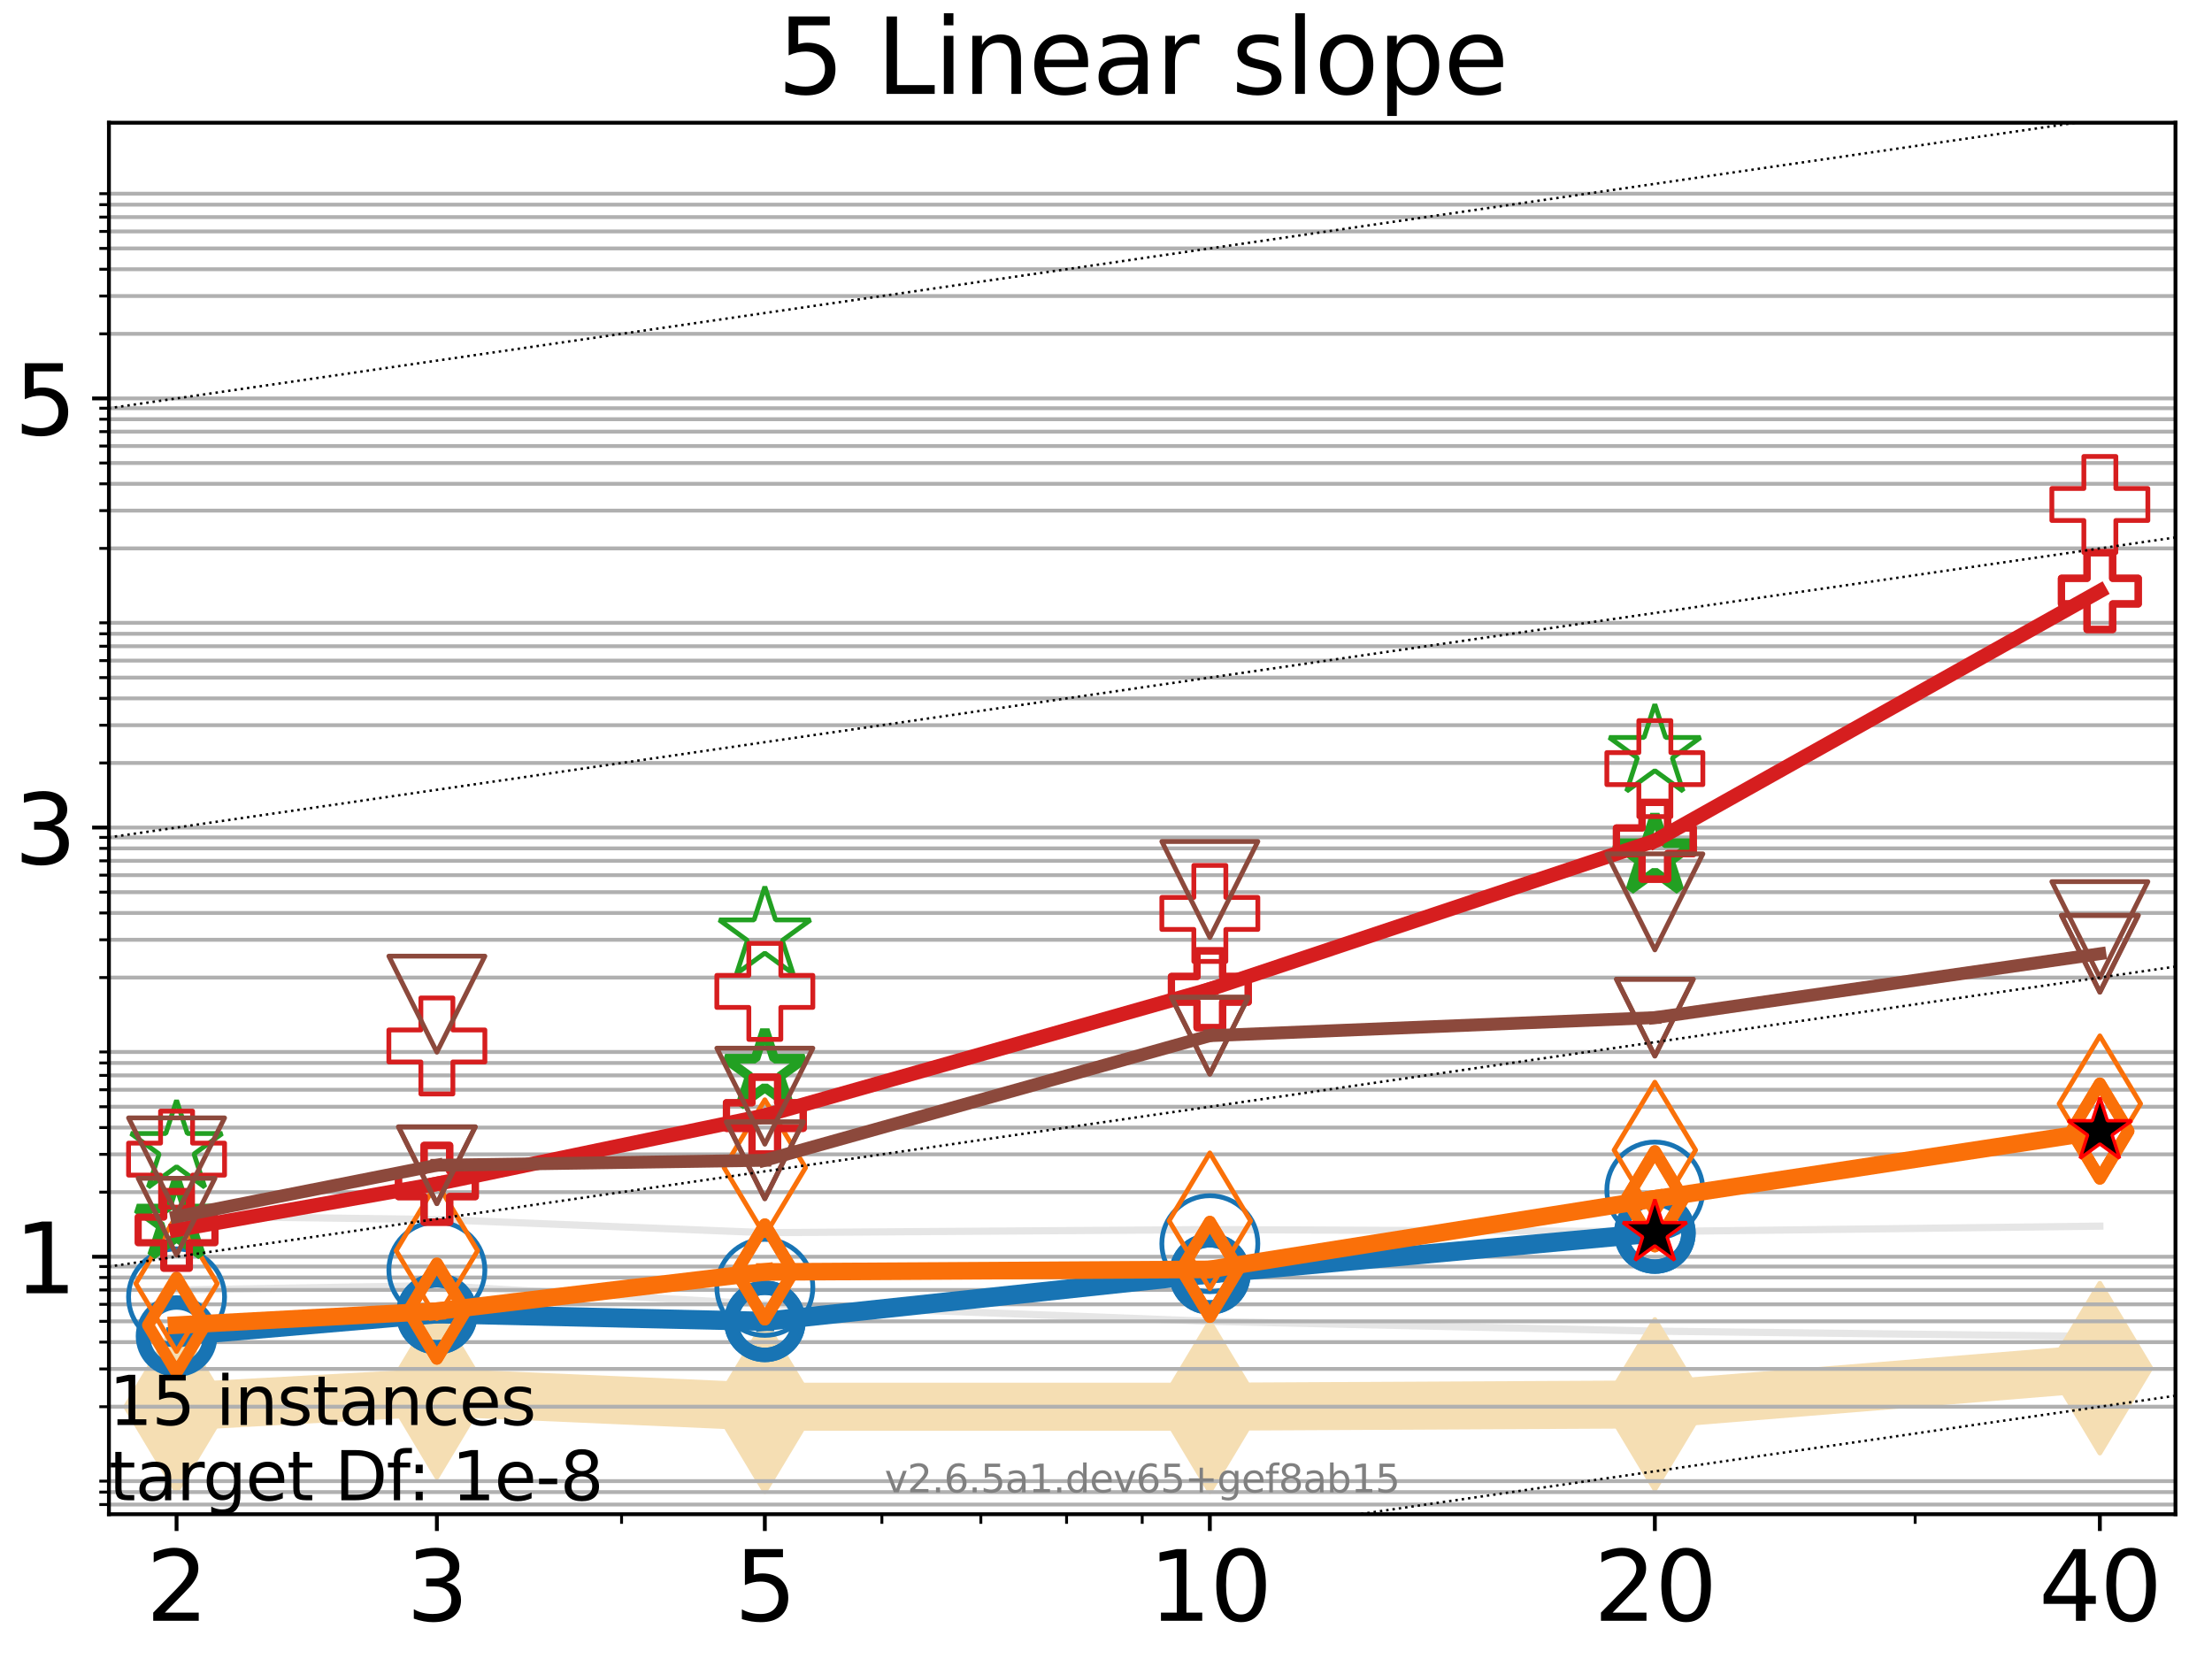 <?xml version="1.0" encoding="utf-8" standalone="no"?>
<!DOCTYPE svg PUBLIC "-//W3C//DTD SVG 1.1//EN"
  "http://www.w3.org/Graphics/SVG/1.1/DTD/svg11.dtd">
<svg xmlns:xlink="http://www.w3.org/1999/xlink" width="460.8pt" height="345.6pt" viewBox="0 0 460.8 345.6" xmlns="http://www.w3.org/2000/svg" version="1.1">
 <defs>
  <style type="text/css">*{stroke-linejoin: round; stroke-linecap: butt}</style>
 </defs>
 <g id="figure_1">
  <g id="patch_1">
   <path d="M 0 345.6 
L 460.8 345.6 
L 460.8 0 
L 0 0 
z
" style="fill: #ffffff"/>
  </g>
  <g id="axes_1">
   <g id="patch_2">
    <path d="M 22.69 315.44 
L 453.192 315.44 
L 453.192 25.56 
L 22.69 25.56 
z
" style="fill: #ffffff"/>
   </g>
   <g id="line2d_1"/>
   <g id="line2d_2"/>
   <g id="line2d_3">
    <path d="M 36.781 253.333 
L 91.009 254.044 
" clip-path="url(#pcc4150b8ae)" style="fill: none; stroke: #e6e6e6; stroke-width: 1.5; stroke-linecap: square"/>
   </g>
   <g id="line2d_4">
    <path d="M 91.009 254.044 
L 159.329 256.786 
" clip-path="url(#pcc4150b8ae)" style="fill: none; stroke: #e6e6e6; stroke-width: 1.5; stroke-linecap: square"/>
   </g>
   <g id="line2d_5">
    <path d="M 159.329 256.786 
L 252.032 256.147 
" clip-path="url(#pcc4150b8ae)" style="fill: none; stroke: #e6e6e6; stroke-width: 1.5; stroke-linecap: square"/>
   </g>
   <g id="line2d_6">
    <path d="M 252.032 256.147 
L 344.736 256.557 
" clip-path="url(#pcc4150b8ae)" style="fill: none; stroke: #e6e6e6; stroke-width: 1.5; stroke-linecap: square"/>
   </g>
   <g id="line2d_7">
    <path d="M 344.736 256.557 
L 437.439 255.423 
" clip-path="url(#pcc4150b8ae)" style="fill: none; stroke: #e6e6e6; stroke-width: 1.5; stroke-linecap: square"/>
   </g>
   <g id="line2d_8">
    <path d="M 437.439 255.423 
" clip-path="url(#pcc4150b8ae)" style="fill: none; stroke: #e6e6e6; stroke-width: 1.5; stroke-linecap: square"/>
   </g>
   <g id="line2d_9"/>
   <g id="line2d_10"/>
   <g id="line2d_11">
    <path d="M 36.781 268.724 
L 91.009 267.821 
" clip-path="url(#pcc4150b8ae)" style="fill: none; stroke: #e6e6e6; stroke-width: 1.5; stroke-linecap: square"/>
   </g>
   <g id="line2d_12">
    <path d="M 91.009 267.821 
L 159.329 271.716 
" clip-path="url(#pcc4150b8ae)" style="fill: none; stroke: #e6e6e6; stroke-width: 1.5; stroke-linecap: square"/>
   </g>
   <g id="line2d_13">
    <path d="M 159.329 271.716 
L 252.032 275.256 
" clip-path="url(#pcc4150b8ae)" style="fill: none; stroke: #e6e6e6; stroke-width: 1.5; stroke-linecap: square"/>
   </g>
   <g id="line2d_14">
    <path d="M 252.032 275.256 
L 344.736 277.301 
" clip-path="url(#pcc4150b8ae)" style="fill: none; stroke: #e6e6e6; stroke-width: 1.5; stroke-linecap: square"/>
   </g>
   <g id="line2d_15">
    <path d="M 344.736 277.301 
L 437.439 278.411 
" clip-path="url(#pcc4150b8ae)" style="fill: none; stroke: #e6e6e6; stroke-width: 1.5; stroke-linecap: square"/>
   </g>
   <g id="line2d_16">
    <path d="M 437.439 278.411 
" clip-path="url(#pcc4150b8ae)" style="fill: none; stroke: #e6e6e6; stroke-width: 1.5; stroke-linecap: square"/>
   </g>
   <g id="line2d_17"/>
   <g id="line2d_18"/>
   <g id="line2d_19">
    <path d="M 36.781 293.044 
L 91.009 290.051 
L 159.329 293.044 
L 252.032 293.044 
L 344.736 292.564 
L 437.439 285.011 
" clip-path="url(#pcc4150b8ae)" style="fill: none; stroke: #f5deb3; stroke-width: 10; stroke-linecap: square"/>
    <defs>
     <path id="m65cc440ce0" d="M -0 17.678 
L 10.607 0 
L 0 -17.678 
L -10.607 -0 
z
" style="stroke: #f5deb3; stroke-linejoin: miter"/>
    </defs>
    <g clip-path="url(#pcc4150b8ae)">
     <use xlink:href="#m65cc440ce0" x="36.781" y="293.044" style="fill: #f5deb3; stroke: #f5deb3; stroke-linejoin: miter"/>
     <use xlink:href="#m65cc440ce0" x="91.009" y="290.051" style="fill: #f5deb3; stroke: #f5deb3; stroke-linejoin: miter"/>
     <use xlink:href="#m65cc440ce0" x="159.329" y="293.044" style="fill: #f5deb3; stroke: #f5deb3; stroke-linejoin: miter"/>
     <use xlink:href="#m65cc440ce0" x="252.032" y="293.044" style="fill: #f5deb3; stroke: #f5deb3; stroke-linejoin: miter"/>
     <use xlink:href="#m65cc440ce0" x="344.736" y="292.564" style="fill: #f5deb3; stroke: #f5deb3; stroke-linejoin: miter"/>
     <use xlink:href="#m65cc440ce0" x="437.439" y="285.011" style="fill: #f5deb3; stroke: #f5deb3; stroke-linejoin: miter"/>
    </g>
   </g>
   <g id="matplotlib.axis_1">
    <g id="xtick_1">
     <g id="line2d_20">
      <defs>
       <path id="mc3454e25c4" d="M 0 0 
L 0 3.5 
" style="stroke: #000000; stroke-width: 0.8"/>
      </defs>
      <g>
       <use xlink:href="#mc3454e25c4" x="36.781" y="315.44" style="stroke: #000000; stroke-width: 0.8"/>
      </g>
     </g>
     <g id="text_1">
      <!-- 2 -->
      <g transform="translate(30.419 337.637) scale(0.2 -0.2)">
       <defs>
        <path id="DejaVuSans-32" d="M 1228 531 
L 3431 531 
L 3431 0 
L 469 0 
L 469 531 
Q 828 903 1448 1529 
Q 2069 2156 2228 2338 
Q 2531 2678 2651 2914 
Q 2772 3150 2772 3378 
Q 2772 3750 2511 3984 
Q 2250 4219 1831 4219 
Q 1534 4219 1204 4116 
Q 875 4013 500 3803 
L 500 4441 
Q 881 4594 1212 4672 
Q 1544 4750 1819 4750 
Q 2544 4750 2975 4387 
Q 3406 4025 3406 3419 
Q 3406 3131 3298 2873 
Q 3191 2616 2906 2266 
Q 2828 2175 2409 1742 
Q 1991 1309 1228 531 
z
" transform="scale(0.016)"/>
       </defs>
       <use xlink:href="#DejaVuSans-32"/>
      </g>
     </g>
    </g>
    <g id="xtick_2">
     <g id="line2d_21">
      <g>
       <use xlink:href="#mc3454e25c4" x="91.009" y="315.44" style="stroke: #000000; stroke-width: 0.8"/>
      </g>
     </g>
     <g id="text_2">
      <!-- 3 -->
      <g transform="translate(84.647 337.637) scale(0.2 -0.2)">
       <defs>
        <path id="DejaVuSans-33" d="M 2597 2516 
Q 3050 2419 3304 2112 
Q 3559 1806 3559 1356 
Q 3559 666 3084 287 
Q 2609 -91 1734 -91 
Q 1441 -91 1130 -33 
Q 819 25 488 141 
L 488 750 
Q 750 597 1062 519 
Q 1375 441 1716 441 
Q 2309 441 2620 675 
Q 2931 909 2931 1356 
Q 2931 1769 2642 2001 
Q 2353 2234 1838 2234 
L 1294 2234 
L 1294 2753 
L 1863 2753 
Q 2328 2753 2575 2939 
Q 2822 3125 2822 3475 
Q 2822 3834 2567 4026 
Q 2313 4219 1838 4219 
Q 1578 4219 1281 4162 
Q 984 4106 628 3988 
L 628 4550 
Q 988 4650 1302 4700 
Q 1616 4750 1894 4750 
Q 2613 4750 3031 4423 
Q 3450 4097 3450 3541 
Q 3450 3153 3228 2886 
Q 3006 2619 2597 2516 
z
" transform="scale(0.016)"/>
       </defs>
       <use xlink:href="#DejaVuSans-33"/>
      </g>
     </g>
    </g>
    <g id="xtick_3">
     <g id="line2d_22">
      <g>
       <use xlink:href="#mc3454e25c4" x="159.329" y="315.44" style="stroke: #000000; stroke-width: 0.8"/>
      </g>
     </g>
     <g id="text_3">
      <!-- 5 -->
      <g transform="translate(152.966 337.637) scale(0.2 -0.2)">
       <defs>
        <path id="DejaVuSans-35" d="M 691 4666 
L 3169 4666 
L 3169 4134 
L 1269 4134 
L 1269 2991 
Q 1406 3038 1543 3061 
Q 1681 3084 1819 3084 
Q 2600 3084 3056 2656 
Q 3513 2228 3513 1497 
Q 3513 744 3044 326 
Q 2575 -91 1722 -91 
Q 1428 -91 1123 -41 
Q 819 9 494 109 
L 494 744 
Q 775 591 1075 516 
Q 1375 441 1709 441 
Q 2250 441 2565 725 
Q 2881 1009 2881 1497 
Q 2881 1984 2565 2268 
Q 2250 2553 1709 2553 
Q 1456 2553 1204 2497 
Q 953 2441 691 2322 
L 691 4666 
z
" transform="scale(0.016)"/>
       </defs>
       <use xlink:href="#DejaVuSans-35"/>
      </g>
     </g>
    </g>
    <g id="xtick_4">
     <g id="line2d_23">
      <g>
       <use xlink:href="#mc3454e25c4" x="252.032" y="315.44" style="stroke: #000000; stroke-width: 0.8"/>
      </g>
     </g>
     <g id="text_4">
      <!-- 10 -->
      <g transform="translate(239.307 337.637) scale(0.2 -0.2)">
       <defs>
        <path id="DejaVuSans-31" d="M 794 531 
L 1825 531 
L 1825 4091 
L 703 3866 
L 703 4441 
L 1819 4666 
L 2450 4666 
L 2450 531 
L 3481 531 
L 3481 0 
L 794 0 
L 794 531 
z
" transform="scale(0.016)"/>
        <path id="DejaVuSans-30" d="M 2034 4250 
Q 1547 4250 1301 3770 
Q 1056 3291 1056 2328 
Q 1056 1369 1301 889 
Q 1547 409 2034 409 
Q 2525 409 2770 889 
Q 3016 1369 3016 2328 
Q 3016 3291 2770 3770 
Q 2525 4250 2034 4250 
z
M 2034 4750 
Q 2819 4750 3233 4129 
Q 3647 3509 3647 2328 
Q 3647 1150 3233 529 
Q 2819 -91 2034 -91 
Q 1250 -91 836 529 
Q 422 1150 422 2328 
Q 422 3509 836 4129 
Q 1250 4750 2034 4750 
z
" transform="scale(0.016)"/>
       </defs>
       <use xlink:href="#DejaVuSans-31"/>
       <use xlink:href="#DejaVuSans-30" x="63.623"/>
      </g>
     </g>
    </g>
    <g id="xtick_5">
     <g id="line2d_24">
      <g>
       <use xlink:href="#mc3454e25c4" x="344.736" y="315.44" style="stroke: #000000; stroke-width: 0.8"/>
      </g>
     </g>
     <g id="text_5">
      <!-- 20 -->
      <g transform="translate(332.011 337.637) scale(0.2 -0.2)">
       <use xlink:href="#DejaVuSans-32"/>
       <use xlink:href="#DejaVuSans-30" x="63.623"/>
      </g>
     </g>
    </g>
    <g id="xtick_6">
     <g id="line2d_25">
      <g>
       <use xlink:href="#mc3454e25c4" x="437.439" y="315.44" style="stroke: #000000; stroke-width: 0.8"/>
      </g>
     </g>
     <g id="text_6">
      <!-- 40 -->
      <g transform="translate(424.714 337.637) scale(0.2 -0.2)">
       <defs>
        <path id="DejaVuSans-34" d="M 2419 4116 
L 825 1625 
L 2419 1625 
L 2419 4116 
z
M 2253 4666 
L 3047 4666 
L 3047 1625 
L 3713 1625 
L 3713 1100 
L 3047 1100 
L 3047 0 
L 2419 0 
L 2419 1100 
L 313 1100 
L 313 1709 
L 2253 4666 
z
" transform="scale(0.016)"/>
       </defs>
       <use xlink:href="#DejaVuSans-34"/>
       <use xlink:href="#DejaVuSans-30" x="63.623"/>
      </g>
     </g>
    </g>
    <g id="xtick_7">
     <g id="line2d_26">
      <defs>
       <path id="mc955fcecbd" d="M 0 0 
L 0 2 
" style="stroke: #000000; stroke-width: 0.6"/>
      </defs>
      <g>
       <use xlink:href="#mc955fcecbd" x="129.485" y="315.44" style="stroke: #000000; stroke-width: 0.6"/>
      </g>
     </g>
    </g>
    <g id="xtick_8">
     <g id="line2d_27">
      <g>
       <use xlink:href="#mc955fcecbd" x="183.713" y="315.44" style="stroke: #000000; stroke-width: 0.6"/>
      </g>
     </g>
    </g>
    <g id="xtick_9">
     <g id="line2d_28">
      <g>
       <use xlink:href="#mc955fcecbd" x="204.329" y="315.44" style="stroke: #000000; stroke-width: 0.6"/>
      </g>
     </g>
    </g>
    <g id="xtick_10">
     <g id="line2d_29">
      <g>
       <use xlink:href="#mc955fcecbd" x="222.188" y="315.44" style="stroke: #000000; stroke-width: 0.6"/>
      </g>
     </g>
    </g>
    <g id="xtick_11">
     <g id="line2d_30">
      <g>
       <use xlink:href="#mc955fcecbd" x="237.941" y="315.44" style="stroke: #000000; stroke-width: 0.6"/>
      </g>
     </g>
    </g>
    <g id="xtick_12">
     <g id="line2d_31">
      <g>
       <use xlink:href="#mc955fcecbd" x="398.964" y="315.44" style="stroke: #000000; stroke-width: 0.6"/>
      </g>
     </g>
    </g>
   </g>
   <g id="matplotlib.axis_2">
    <g id="ytick_1">
     <g id="line2d_32">
      <path d="M 22.69 261.799 
L 453.192 261.799 
" clip-path="url(#pcc4150b8ae)" style="fill: none; stroke: #b0b0b0; stroke-width: 0.8; stroke-linecap: square"/>
     </g>
     <g id="line2d_33">
      <defs>
       <path id="mdd50a47d65" d="M 0 0 
L -3.5 0 
" style="stroke: #000000; stroke-width: 0.8"/>
      </defs>
      <g>
       <use xlink:href="#mdd50a47d65" x="22.69" y="261.799" style="stroke: #000000; stroke-width: 0.8"/>
      </g>
     </g>
     <g id="text_7">
      <!-- 1 -->
      <g transform="translate(2.965 269.398) scale(0.2 -0.2)">
       <use xlink:href="#DejaVuSans-31"/>
      </g>
     </g>
    </g>
    <g id="ytick_2">
     <g id="line2d_34">
      <path d="M 22.69 172.399 
L 453.192 172.399 
" clip-path="url(#pcc4150b8ae)" style="fill: none; stroke: #b0b0b0; stroke-width: 0.8; stroke-linecap: square"/>
     </g>
     <g id="line2d_35">
      <g>
       <use xlink:href="#mdd50a47d65" x="22.69" y="172.399" style="stroke: #000000; stroke-width: 0.8"/>
      </g>
     </g>
     <g id="text_8">
      <!-- 3 -->
      <g transform="translate(2.965 179.997) scale(0.2 -0.2)">
       <use xlink:href="#DejaVuSans-33"/>
      </g>
     </g>
    </g>
    <g id="ytick_3">
     <g id="line2d_36">
      <path d="M 22.69 82.998 
L 453.192 82.998 
" clip-path="url(#pcc4150b8ae)" style="fill: none; stroke: #b0b0b0; stroke-width: 0.8; stroke-linecap: square"/>
     </g>
     <g id="line2d_37">
      <g>
       <use xlink:href="#mdd50a47d65" x="22.69" y="82.998" style="stroke: #000000; stroke-width: 0.8"/>
      </g>
     </g>
     <g id="text_9">
      <!-- 5 -->
      <g transform="translate(2.965 90.596) scale(0.2 -0.2)">
       <use xlink:href="#DejaVuSans-35"/>
      </g>
     </g>
    </g>
    <g id="ytick_4">
     <g id="line2d_38">
      <path d="M 22.69 313.424 
L 453.192 313.424 
" clip-path="url(#pcc4150b8ae)" style="fill: none; stroke: #b0b0b0; stroke-width: 0.8; stroke-linecap: square"/>
     </g>
     <g id="line2d_39">
      <defs>
       <path id="m20ce072fcc" d="M 0 0 
L -2 0 
" style="stroke: #000000; stroke-width: 0.6"/>
      </defs>
      <g>
       <use xlink:href="#m20ce072fcc" x="22.69" y="313.424" style="stroke: #000000; stroke-width: 0.6"/>
      </g>
     </g>
    </g>
    <g id="ytick_5">
     <g id="line2d_40">
      <path d="M 22.69 310.832 
L 453.192 310.832 
" clip-path="url(#pcc4150b8ae)" style="fill: none; stroke: #b0b0b0; stroke-width: 0.8; stroke-linecap: square"/>
     </g>
     <g id="line2d_41">
      <g>
       <use xlink:href="#m20ce072fcc" x="22.69" y="310.832" style="stroke: #000000; stroke-width: 0.6"/>
      </g>
     </g>
    </g>
    <g id="ytick_6">
     <g id="line2d_42">
      <path d="M 22.69 308.545 
L 453.192 308.545 
" clip-path="url(#pcc4150b8ae)" style="fill: none; stroke: #b0b0b0; stroke-width: 0.8; stroke-linecap: square"/>
     </g>
     <g id="line2d_43">
      <g>
       <use xlink:href="#m20ce072fcc" x="22.69" y="308.545" style="stroke: #000000; stroke-width: 0.6"/>
      </g>
     </g>
    </g>
    <g id="ytick_7">
     <g id="line2d_44">
      <path d="M 22.69 293.044 
L 453.192 293.044 
" clip-path="url(#pcc4150b8ae)" style="fill: none; stroke: #b0b0b0; stroke-width: 0.8; stroke-linecap: square"/>
     </g>
     <g id="line2d_45">
      <g>
       <use xlink:href="#m20ce072fcc" x="22.69" y="293.044" style="stroke: #000000; stroke-width: 0.6"/>
      </g>
     </g>
    </g>
    <g id="ytick_8">
     <g id="line2d_46">
      <path d="M 22.69 285.172 
L 453.192 285.172 
" clip-path="url(#pcc4150b8ae)" style="fill: none; stroke: #b0b0b0; stroke-width: 0.8; stroke-linecap: square"/>
     </g>
     <g id="line2d_47">
      <g>
       <use xlink:href="#m20ce072fcc" x="22.69" y="285.172" style="stroke: #000000; stroke-width: 0.6"/>
      </g>
     </g>
    </g>
    <g id="ytick_9">
     <g id="line2d_48">
      <path d="M 22.69 279.588 
L 453.192 279.588 
" clip-path="url(#pcc4150b8ae)" style="fill: none; stroke: #b0b0b0; stroke-width: 0.8; stroke-linecap: square"/>
     </g>
     <g id="line2d_49">
      <g>
       <use xlink:href="#m20ce072fcc" x="22.69" y="279.588" style="stroke: #000000; stroke-width: 0.6"/>
      </g>
     </g>
    </g>
    <g id="ytick_10">
     <g id="line2d_50">
      <path d="M 22.69 275.256 
L 453.192 275.256 
" clip-path="url(#pcc4150b8ae)" style="fill: none; stroke: #b0b0b0; stroke-width: 0.8; stroke-linecap: square"/>
     </g>
     <g id="line2d_51">
      <g>
       <use xlink:href="#m20ce072fcc" x="22.69" y="275.256" style="stroke: #000000; stroke-width: 0.6"/>
      </g>
     </g>
    </g>
    <g id="ytick_11">
     <g id="line2d_52">
      <path d="M 22.69 271.716 
L 453.192 271.716 
" clip-path="url(#pcc4150b8ae)" style="fill: none; stroke: #b0b0b0; stroke-width: 0.8; stroke-linecap: square"/>
     </g>
     <g id="line2d_53">
      <g>
       <use xlink:href="#m20ce072fcc" x="22.69" y="271.716" style="stroke: #000000; stroke-width: 0.6"/>
      </g>
     </g>
    </g>
    <g id="ytick_12">
     <g id="line2d_54">
      <path d="M 22.69 268.724 
L 453.192 268.724 
" clip-path="url(#pcc4150b8ae)" style="fill: none; stroke: #b0b0b0; stroke-width: 0.8; stroke-linecap: square"/>
     </g>
     <g id="line2d_55">
      <g>
       <use xlink:href="#m20ce072fcc" x="22.69" y="268.724" style="stroke: #000000; stroke-width: 0.6"/>
      </g>
     </g>
    </g>
    <g id="ytick_13">
     <g id="line2d_56">
      <path d="M 22.69 266.131 
L 453.192 266.131 
" clip-path="url(#pcc4150b8ae)" style="fill: none; stroke: #b0b0b0; stroke-width: 0.8; stroke-linecap: square"/>
     </g>
     <g id="line2d_57">
      <g>
       <use xlink:href="#m20ce072fcc" x="22.69" y="266.131" style="stroke: #000000; stroke-width: 0.6"/>
      </g>
     </g>
    </g>
    <g id="ytick_14">
     <g id="line2d_58">
      <path d="M 22.69 263.845 
L 453.192 263.845 
" clip-path="url(#pcc4150b8ae)" style="fill: none; stroke: #b0b0b0; stroke-width: 0.8; stroke-linecap: square"/>
     </g>
     <g id="line2d_59">
      <g>
       <use xlink:href="#m20ce072fcc" x="22.69" y="263.845" style="stroke: #000000; stroke-width: 0.6"/>
      </g>
     </g>
    </g>
    <g id="ytick_15">
     <g id="line2d_60">
      <path d="M 22.69 248.343 
L 453.192 248.343 
" clip-path="url(#pcc4150b8ae)" style="fill: none; stroke: #b0b0b0; stroke-width: 0.8; stroke-linecap: square"/>
     </g>
     <g id="line2d_61">
      <g>
       <use xlink:href="#m20ce072fcc" x="22.69" y="248.343" style="stroke: #000000; stroke-width: 0.6"/>
      </g>
     </g>
    </g>
    <g id="ytick_16">
     <g id="line2d_62">
      <path d="M 22.69 240.472 
L 453.192 240.472 
" clip-path="url(#pcc4150b8ae)" style="fill: none; stroke: #b0b0b0; stroke-width: 0.8; stroke-linecap: square"/>
     </g>
     <g id="line2d_63">
      <g>
       <use xlink:href="#m20ce072fcc" x="22.69" y="240.472" style="stroke: #000000; stroke-width: 0.6"/>
      </g>
     </g>
    </g>
    <g id="ytick_17">
     <g id="line2d_64">
      <path d="M 22.69 234.887 
L 453.192 234.887 
" clip-path="url(#pcc4150b8ae)" style="fill: none; stroke: #b0b0b0; stroke-width: 0.8; stroke-linecap: square"/>
     </g>
     <g id="line2d_65">
      <g>
       <use xlink:href="#m20ce072fcc" x="22.69" y="234.887" style="stroke: #000000; stroke-width: 0.6"/>
      </g>
     </g>
    </g>
    <g id="ytick_18">
     <g id="line2d_66">
      <path d="M 22.69 230.555 
L 453.192 230.555 
" clip-path="url(#pcc4150b8ae)" style="fill: none; stroke: #b0b0b0; stroke-width: 0.8; stroke-linecap: square"/>
     </g>
     <g id="line2d_67">
      <g>
       <use xlink:href="#m20ce072fcc" x="22.69" y="230.555" style="stroke: #000000; stroke-width: 0.6"/>
      </g>
     </g>
    </g>
    <g id="ytick_19">
     <g id="line2d_68">
      <path d="M 22.69 227.016 
L 453.192 227.016 
" clip-path="url(#pcc4150b8ae)" style="fill: none; stroke: #b0b0b0; stroke-width: 0.8; stroke-linecap: square"/>
     </g>
     <g id="line2d_69">
      <g>
       <use xlink:href="#m20ce072fcc" x="22.69" y="227.016" style="stroke: #000000; stroke-width: 0.6"/>
      </g>
     </g>
    </g>
    <g id="ytick_20">
     <g id="line2d_70">
      <path d="M 22.69 224.023 
L 453.192 224.023 
" clip-path="url(#pcc4150b8ae)" style="fill: none; stroke: #b0b0b0; stroke-width: 0.8; stroke-linecap: square"/>
     </g>
     <g id="line2d_71">
      <g>
       <use xlink:href="#m20ce072fcc" x="22.69" y="224.023" style="stroke: #000000; stroke-width: 0.6"/>
      </g>
     </g>
    </g>
    <g id="ytick_21">
     <g id="line2d_72">
      <path d="M 22.69 221.431 
L 453.192 221.431 
" clip-path="url(#pcc4150b8ae)" style="fill: none; stroke: #b0b0b0; stroke-width: 0.8; stroke-linecap: square"/>
     </g>
     <g id="line2d_73">
      <g>
       <use xlink:href="#m20ce072fcc" x="22.69" y="221.431" style="stroke: #000000; stroke-width: 0.6"/>
      </g>
     </g>
    </g>
    <g id="ytick_22">
     <g id="line2d_74">
      <path d="M 22.69 219.144 
L 453.192 219.144 
" clip-path="url(#pcc4150b8ae)" style="fill: none; stroke: #b0b0b0; stroke-width: 0.8; stroke-linecap: square"/>
     </g>
     <g id="line2d_75">
      <g>
       <use xlink:href="#m20ce072fcc" x="22.69" y="219.144" style="stroke: #000000; stroke-width: 0.6"/>
      </g>
     </g>
    </g>
    <g id="ytick_23">
     <g id="line2d_76">
      <path d="M 22.69 203.643 
L 453.192 203.643 
" clip-path="url(#pcc4150b8ae)" style="fill: none; stroke: #b0b0b0; stroke-width: 0.8; stroke-linecap: square"/>
     </g>
     <g id="line2d_77">
      <g>
       <use xlink:href="#m20ce072fcc" x="22.69" y="203.643" style="stroke: #000000; stroke-width: 0.6"/>
      </g>
     </g>
    </g>
    <g id="ytick_24">
     <g id="line2d_78">
      <path d="M 22.69 195.772 
L 453.192 195.772 
" clip-path="url(#pcc4150b8ae)" style="fill: none; stroke: #b0b0b0; stroke-width: 0.8; stroke-linecap: square"/>
     </g>
     <g id="line2d_79">
      <g>
       <use xlink:href="#m20ce072fcc" x="22.69" y="195.772" style="stroke: #000000; stroke-width: 0.6"/>
      </g>
     </g>
    </g>
    <g id="ytick_25">
     <g id="line2d_80">
      <path d="M 22.69 190.187 
L 453.192 190.187 
" clip-path="url(#pcc4150b8ae)" style="fill: none; stroke: #b0b0b0; stroke-width: 0.8; stroke-linecap: square"/>
     </g>
     <g id="line2d_81">
      <g>
       <use xlink:href="#m20ce072fcc" x="22.69" y="190.187" style="stroke: #000000; stroke-width: 0.6"/>
      </g>
     </g>
    </g>
    <g id="ytick_26">
     <g id="line2d_82">
      <path d="M 22.69 185.855 
L 453.192 185.855 
" clip-path="url(#pcc4150b8ae)" style="fill: none; stroke: #b0b0b0; stroke-width: 0.8; stroke-linecap: square"/>
     </g>
     <g id="line2d_83">
      <g>
       <use xlink:href="#m20ce072fcc" x="22.69" y="185.855" style="stroke: #000000; stroke-width: 0.6"/>
      </g>
     </g>
    </g>
    <g id="ytick_27">
     <g id="line2d_84">
      <path d="M 22.69 182.315 
L 453.192 182.315 
" clip-path="url(#pcc4150b8ae)" style="fill: none; stroke: #b0b0b0; stroke-width: 0.8; stroke-linecap: square"/>
     </g>
     <g id="line2d_85">
      <g>
       <use xlink:href="#m20ce072fcc" x="22.69" y="182.315" style="stroke: #000000; stroke-width: 0.6"/>
      </g>
     </g>
    </g>
    <g id="ytick_28">
     <g id="line2d_86">
      <path d="M 22.69 179.323 
L 453.192 179.323 
" clip-path="url(#pcc4150b8ae)" style="fill: none; stroke: #b0b0b0; stroke-width: 0.8; stroke-linecap: square"/>
     </g>
     <g id="line2d_87">
      <g>
       <use xlink:href="#m20ce072fcc" x="22.69" y="179.323" style="stroke: #000000; stroke-width: 0.6"/>
      </g>
     </g>
    </g>
    <g id="ytick_29">
     <g id="line2d_88">
      <path d="M 22.69 176.731 
L 453.192 176.731 
" clip-path="url(#pcc4150b8ae)" style="fill: none; stroke: #b0b0b0; stroke-width: 0.8; stroke-linecap: square"/>
     </g>
     <g id="line2d_89">
      <g>
       <use xlink:href="#m20ce072fcc" x="22.69" y="176.731" style="stroke: #000000; stroke-width: 0.6"/>
      </g>
     </g>
    </g>
    <g id="ytick_30">
     <g id="line2d_90">
      <path d="M 22.69 174.444 
L 453.192 174.444 
" clip-path="url(#pcc4150b8ae)" style="fill: none; stroke: #b0b0b0; stroke-width: 0.8; stroke-linecap: square"/>
     </g>
     <g id="line2d_91">
      <g>
       <use xlink:href="#m20ce072fcc" x="22.69" y="174.444" style="stroke: #000000; stroke-width: 0.6"/>
      </g>
     </g>
    </g>
    <g id="ytick_31">
     <g id="line2d_92">
      <path d="M 22.69 158.942 
L 453.192 158.942 
" clip-path="url(#pcc4150b8ae)" style="fill: none; stroke: #b0b0b0; stroke-width: 0.8; stroke-linecap: square"/>
     </g>
     <g id="line2d_93">
      <g>
       <use xlink:href="#m20ce072fcc" x="22.69" y="158.942" style="stroke: #000000; stroke-width: 0.6"/>
      </g>
     </g>
    </g>
    <g id="ytick_32">
     <g id="line2d_94">
      <path d="M 22.69 151.071 
L 453.192 151.071 
" clip-path="url(#pcc4150b8ae)" style="fill: none; stroke: #b0b0b0; stroke-width: 0.8; stroke-linecap: square"/>
     </g>
     <g id="line2d_95">
      <g>
       <use xlink:href="#m20ce072fcc" x="22.69" y="151.071" style="stroke: #000000; stroke-width: 0.6"/>
      </g>
     </g>
    </g>
    <g id="ytick_33">
     <g id="line2d_96">
      <path d="M 22.69 145.486 
L 453.192 145.486 
" clip-path="url(#pcc4150b8ae)" style="fill: none; stroke: #b0b0b0; stroke-width: 0.8; stroke-linecap: square"/>
     </g>
     <g id="line2d_97">
      <g>
       <use xlink:href="#m20ce072fcc" x="22.69" y="145.486" style="stroke: #000000; stroke-width: 0.6"/>
      </g>
     </g>
    </g>
    <g id="ytick_34">
     <g id="line2d_98">
      <path d="M 22.69 141.154 
L 453.192 141.154 
" clip-path="url(#pcc4150b8ae)" style="fill: none; stroke: #b0b0b0; stroke-width: 0.8; stroke-linecap: square"/>
     </g>
     <g id="line2d_99">
      <g>
       <use xlink:href="#m20ce072fcc" x="22.69" y="141.154" style="stroke: #000000; stroke-width: 0.6"/>
      </g>
     </g>
    </g>
    <g id="ytick_35">
     <g id="line2d_100">
      <path d="M 22.69 137.615 
L 453.192 137.615 
" clip-path="url(#pcc4150b8ae)" style="fill: none; stroke: #b0b0b0; stroke-width: 0.8; stroke-linecap: square"/>
     </g>
     <g id="line2d_101">
      <g>
       <use xlink:href="#m20ce072fcc" x="22.69" y="137.615" style="stroke: #000000; stroke-width: 0.6"/>
      </g>
     </g>
    </g>
    <g id="ytick_36">
     <g id="line2d_102">
      <path d="M 22.69 134.622 
L 453.192 134.622 
" clip-path="url(#pcc4150b8ae)" style="fill: none; stroke: #b0b0b0; stroke-width: 0.8; stroke-linecap: square"/>
     </g>
     <g id="line2d_103">
      <g>
       <use xlink:href="#m20ce072fcc" x="22.69" y="134.622" style="stroke: #000000; stroke-width: 0.6"/>
      </g>
     </g>
    </g>
    <g id="ytick_37">
     <g id="line2d_104">
      <path d="M 22.69 132.03 
L 453.192 132.03 
" clip-path="url(#pcc4150b8ae)" style="fill: none; stroke: #b0b0b0; stroke-width: 0.8; stroke-linecap: square"/>
     </g>
     <g id="line2d_105">
      <g>
       <use xlink:href="#m20ce072fcc" x="22.69" y="132.03" style="stroke: #000000; stroke-width: 0.6"/>
      </g>
     </g>
    </g>
    <g id="ytick_38">
     <g id="line2d_106">
      <path d="M 22.69 129.744 
L 453.192 129.744 
" clip-path="url(#pcc4150b8ae)" style="fill: none; stroke: #b0b0b0; stroke-width: 0.8; stroke-linecap: square"/>
     </g>
     <g id="line2d_107">
      <g>
       <use xlink:href="#m20ce072fcc" x="22.69" y="129.744" style="stroke: #000000; stroke-width: 0.6"/>
      </g>
     </g>
    </g>
    <g id="ytick_39">
     <g id="line2d_108">
      <path d="M 22.69 114.242 
L 453.192 114.242 
" clip-path="url(#pcc4150b8ae)" style="fill: none; stroke: #b0b0b0; stroke-width: 0.8; stroke-linecap: square"/>
     </g>
     <g id="line2d_109">
      <g>
       <use xlink:href="#m20ce072fcc" x="22.69" y="114.242" style="stroke: #000000; stroke-width: 0.6"/>
      </g>
     </g>
    </g>
    <g id="ytick_40">
     <g id="line2d_110">
      <path d="M 22.69 106.371 
L 453.192 106.371 
" clip-path="url(#pcc4150b8ae)" style="fill: none; stroke: #b0b0b0; stroke-width: 0.8; stroke-linecap: square"/>
     </g>
     <g id="line2d_111">
      <g>
       <use xlink:href="#m20ce072fcc" x="22.69" y="106.371" style="stroke: #000000; stroke-width: 0.6"/>
      </g>
     </g>
    </g>
    <g id="ytick_41">
     <g id="line2d_112">
      <path d="M 22.69 100.786 
L 453.192 100.786 
" clip-path="url(#pcc4150b8ae)" style="fill: none; stroke: #b0b0b0; stroke-width: 0.8; stroke-linecap: square"/>
     </g>
     <g id="line2d_113">
      <g>
       <use xlink:href="#m20ce072fcc" x="22.69" y="100.786" style="stroke: #000000; stroke-width: 0.6"/>
      </g>
     </g>
    </g>
    <g id="ytick_42">
     <g id="line2d_114">
      <path d="M 22.69 96.454 
L 453.192 96.454 
" clip-path="url(#pcc4150b8ae)" style="fill: none; stroke: #b0b0b0; stroke-width: 0.8; stroke-linecap: square"/>
     </g>
     <g id="line2d_115">
      <g>
       <use xlink:href="#m20ce072fcc" x="22.69" y="96.454" style="stroke: #000000; stroke-width: 0.6"/>
      </g>
     </g>
    </g>
    <g id="ytick_43">
     <g id="line2d_116">
      <path d="M 22.69 92.914 
L 453.192 92.914 
" clip-path="url(#pcc4150b8ae)" style="fill: none; stroke: #b0b0b0; stroke-width: 0.8; stroke-linecap: square"/>
     </g>
     <g id="line2d_117">
      <g>
       <use xlink:href="#m20ce072fcc" x="22.69" y="92.914" style="stroke: #000000; stroke-width: 0.6"/>
      </g>
     </g>
    </g>
    <g id="ytick_44">
     <g id="line2d_118">
      <path d="M 22.69 89.922 
L 453.192 89.922 
" clip-path="url(#pcc4150b8ae)" style="fill: none; stroke: #b0b0b0; stroke-width: 0.8; stroke-linecap: square"/>
     </g>
     <g id="line2d_119">
      <g>
       <use xlink:href="#m20ce072fcc" x="22.69" y="89.922" style="stroke: #000000; stroke-width: 0.6"/>
      </g>
     </g>
    </g>
    <g id="ytick_45">
     <g id="line2d_120">
      <path d="M 22.69 87.33 
L 453.192 87.33 
" clip-path="url(#pcc4150b8ae)" style="fill: none; stroke: #b0b0b0; stroke-width: 0.8; stroke-linecap: square"/>
     </g>
     <g id="line2d_121">
      <g>
       <use xlink:href="#m20ce072fcc" x="22.69" y="87.33" style="stroke: #000000; stroke-width: 0.6"/>
      </g>
     </g>
    </g>
    <g id="ytick_46">
     <g id="line2d_122">
      <path d="M 22.69 85.043 
L 453.192 85.043 
" clip-path="url(#pcc4150b8ae)" style="fill: none; stroke: #b0b0b0; stroke-width: 0.8; stroke-linecap: square"/>
     </g>
     <g id="line2d_123">
      <g>
       <use xlink:href="#m20ce072fcc" x="22.69" y="85.043" style="stroke: #000000; stroke-width: 0.6"/>
      </g>
     </g>
    </g>
    <g id="ytick_47">
     <g id="line2d_124">
      <path d="M 22.69 69.542 
L 453.192 69.542 
" clip-path="url(#pcc4150b8ae)" style="fill: none; stroke: #b0b0b0; stroke-width: 0.8; stroke-linecap: square"/>
     </g>
     <g id="line2d_125">
      <g>
       <use xlink:href="#m20ce072fcc" x="22.69" y="69.542" style="stroke: #000000; stroke-width: 0.6"/>
      </g>
     </g>
    </g>
    <g id="ytick_48">
     <g id="line2d_126">
      <path d="M 22.69 61.67 
L 453.192 61.67 
" clip-path="url(#pcc4150b8ae)" style="fill: none; stroke: #b0b0b0; stroke-width: 0.8; stroke-linecap: square"/>
     </g>
     <g id="line2d_127">
      <g>
       <use xlink:href="#m20ce072fcc" x="22.69" y="61.67" style="stroke: #000000; stroke-width: 0.6"/>
      </g>
     </g>
    </g>
    <g id="ytick_49">
     <g id="line2d_128">
      <path d="M 22.69 56.085 
L 453.192 56.085 
" clip-path="url(#pcc4150b8ae)" style="fill: none; stroke: #b0b0b0; stroke-width: 0.8; stroke-linecap: square"/>
     </g>
     <g id="line2d_129">
      <g>
       <use xlink:href="#m20ce072fcc" x="22.69" y="56.085" style="stroke: #000000; stroke-width: 0.6"/>
      </g>
     </g>
    </g>
    <g id="ytick_50">
     <g id="line2d_130">
      <path d="M 22.69 51.754 
L 453.192 51.754 
" clip-path="url(#pcc4150b8ae)" style="fill: none; stroke: #b0b0b0; stroke-width: 0.8; stroke-linecap: square"/>
     </g>
     <g id="line2d_131">
      <g>
       <use xlink:href="#m20ce072fcc" x="22.69" y="51.754" style="stroke: #000000; stroke-width: 0.6"/>
      </g>
     </g>
    </g>
    <g id="ytick_51">
     <g id="line2d_132">
      <path d="M 22.69 48.214 
L 453.192 48.214 
" clip-path="url(#pcc4150b8ae)" style="fill: none; stroke: #b0b0b0; stroke-width: 0.8; stroke-linecap: square"/>
     </g>
     <g id="line2d_133">
      <g>
       <use xlink:href="#m20ce072fcc" x="22.69" y="48.214" style="stroke: #000000; stroke-width: 0.6"/>
      </g>
     </g>
    </g>
    <g id="ytick_52">
     <g id="line2d_134">
      <path d="M 22.69 45.222 
L 453.192 45.222 
" clip-path="url(#pcc4150b8ae)" style="fill: none; stroke: #b0b0b0; stroke-width: 0.8; stroke-linecap: square"/>
     </g>
     <g id="line2d_135">
      <g>
       <use xlink:href="#m20ce072fcc" x="22.69" y="45.222" style="stroke: #000000; stroke-width: 0.6"/>
      </g>
     </g>
    </g>
    <g id="ytick_53">
     <g id="line2d_136">
      <path d="M 22.69 42.629 
L 453.192 42.629 
" clip-path="url(#pcc4150b8ae)" style="fill: none; stroke: #b0b0b0; stroke-width: 0.8; stroke-linecap: square"/>
     </g>
     <g id="line2d_137">
      <g>
       <use xlink:href="#m20ce072fcc" x="22.69" y="42.629" style="stroke: #000000; stroke-width: 0.6"/>
      </g>
     </g>
    </g>
    <g id="ytick_54">
     <g id="line2d_138">
      <path d="M 22.69 40.343 
L 453.192 40.343 
" clip-path="url(#pcc4150b8ae)" style="fill: none; stroke: #b0b0b0; stroke-width: 0.8; stroke-linecap: square"/>
     </g>
     <g id="line2d_139">
      <g>
       <use xlink:href="#m20ce072fcc" x="22.69" y="40.343" style="stroke: #000000; stroke-width: 0.6"/>
      </g>
     </g>
    </g>
   </g>
   <g id="line2d_140">
    <path d="M 36.781 278.335 
L 91.009 273.682 
" clip-path="url(#pcc4150b8ae)" style="fill: none; stroke: #1874b4; stroke-width: 4; stroke-linecap: square"/>
    <defs>
     <path id="mba15776e5b" d="M 0 7 
C 1.856 7 3.637 6.262 4.95 4.95 
C 6.262 3.637 7 1.856 7 0 
C 7 -1.856 6.262 -3.637 4.95 -4.95 
C 3.637 -6.262 1.856 -7 0 -7 
C -1.856 -7 -3.637 -6.262 -4.95 -4.95 
C -6.262 -3.637 -7 -1.856 -7 0 
C -7 1.856 -6.262 3.637 -4.95 4.95 
C -3.637 6.262 -1.856 7 0 7 
z
" style="stroke: #1874b4; stroke-width: 3"/>
    </defs>
    <g clip-path="url(#pcc4150b8ae)">
     <use xlink:href="#mba15776e5b" x="36.781" y="278.335" style="fill-opacity: 0; stroke: #1874b4; stroke-width: 3"/>
     <use xlink:href="#mba15776e5b" x="91.009" y="273.682" style="fill-opacity: 0; stroke: #1874b4; stroke-width: 3"/>
    </g>
   </g>
   <g id="line2d_141">
    <path d="M 91.009 273.682 
L 159.329 275.256 
" clip-path="url(#pcc4150b8ae)" style="fill: none; stroke: #1874b4; stroke-width: 4; stroke-linecap: square"/>
    <g clip-path="url(#pcc4150b8ae)">
     <use xlink:href="#mba15776e5b" x="91.009" y="273.682" style="fill-opacity: 0; stroke: #1874b4; stroke-width: 3"/>
     <use xlink:href="#mba15776e5b" x="159.329" y="275.256" style="fill-opacity: 0; stroke: #1874b4; stroke-width: 3"/>
    </g>
   </g>
   <g id="line2d_142">
    <path d="M 159.329 275.256 
L 252.032 265.37 
" clip-path="url(#pcc4150b8ae)" style="fill: none; stroke: #1874b4; stroke-width: 4; stroke-linecap: square"/>
    <g clip-path="url(#pcc4150b8ae)">
     <use xlink:href="#mba15776e5b" x="159.329" y="275.256" style="fill-opacity: 0; stroke: #1874b4; stroke-width: 3"/>
     <use xlink:href="#mba15776e5b" x="252.032" y="265.37" style="fill-opacity: 0; stroke: #1874b4; stroke-width: 3"/>
    </g>
   </g>
   <g id="line2d_143">
    <path d="M 252.032 265.37 
L 344.736 256.856 
" clip-path="url(#pcc4150b8ae)" style="fill: none; stroke: #1874b4; stroke-width: 4; stroke-linecap: square"/>
    <g clip-path="url(#pcc4150b8ae)">
     <use xlink:href="#mba15776e5b" x="252.032" y="265.37" style="fill-opacity: 0; stroke: #1874b4; stroke-width: 3"/>
     <use xlink:href="#mba15776e5b" x="344.736" y="256.856" style="fill-opacity: 0; stroke: #1874b4; stroke-width: 3"/>
    </g>
   </g>
   <g id="line2d_144">
    <path d="M 344.736 256.856 
" clip-path="url(#pcc4150b8ae)" style="fill: none; stroke: #1874b4; stroke-width: 4; stroke-linecap: square"/>
    <g clip-path="url(#pcc4150b8ae)">
     <use xlink:href="#mba15776e5b" x="344.736" y="256.856" style="fill-opacity: 0; stroke: #1874b4; stroke-width: 3"/>
    </g>
   </g>
   <g id="line2d_145"/>
   <g id="line2d_146">
    <defs>
     <path id="m086b50cd49" d="M 0 10 
C 2.652 10 5.196 8.946 7.071 7.071 
C 8.946 5.196 10 2.652 10 0 
C 10 -2.652 8.946 -5.196 7.071 -7.071 
C 5.196 -8.946 2.652 -10 0 -10 
C -2.652 -10 -5.196 -8.946 -7.071 -7.071 
C -8.946 -5.196 -10 -2.652 -10 0 
C -10 2.652 -8.946 5.196 -7.071 7.071 
C -5.196 8.946 -2.652 10 0 10 
z
" style="stroke: #1874b4"/>
    </defs>
    <g clip-path="url(#pcc4150b8ae)">
     <use xlink:href="#m086b50cd49" x="36.781" y="270.162" style="fill-opacity: 0; stroke: #1874b4"/>
     <use xlink:href="#m086b50cd49" x="91.009" y="264.578" style="fill-opacity: 0; stroke: #1874b4"/>
     <use xlink:href="#m086b50cd49" x="159.329" y="268.177" style="fill-opacity: 0; stroke: #1874b4"/>
     <use xlink:href="#m086b50cd49" x="252.032" y="259.086" style="fill-opacity: 0; stroke: #1874b4"/>
     <use xlink:href="#m086b50cd49" x="344.736" y="247.911" style="fill-opacity: 0; stroke: #1874b4"/>
    </g>
   </g>
   <g id="line2d_147">
    <path d="M 36.781 276.048 
L 91.009 273.133 
" clip-path="url(#pcc4150b8ae)" style="fill: none; stroke: #fa7009; stroke-width: 3.667; stroke-linecap: square"/>
    <defs>
     <path id="m3a7e46fa87" d="M -0 9.899 
L 5.94 0 
L 0 -9.899 
L -5.94 -0 
z
" style="stroke: #fa7009; stroke-width: 2.5; stroke-linejoin: miter"/>
    </defs>
    <g clip-path="url(#pcc4150b8ae)">
     <use xlink:href="#m3a7e46fa87" x="36.781" y="276.048" style="fill-opacity: 0; stroke: #fa7009; stroke-width: 2.5; stroke-linejoin: miter"/>
     <use xlink:href="#m3a7e46fa87" x="91.009" y="273.133" style="fill-opacity: 0; stroke: #fa7009; stroke-width: 2.5; stroke-linejoin: miter"/>
    </g>
   </g>
   <g id="line2d_148">
    <path d="M 91.009 273.133 
L 159.329 264.97 
" clip-path="url(#pcc4150b8ae)" style="fill: none; stroke: #fa7009; stroke-width: 3.667; stroke-linecap: square"/>
    <g clip-path="url(#pcc4150b8ae)">
     <use xlink:href="#m3a7e46fa87" x="91.009" y="273.133" style="fill-opacity: 0; stroke: #fa7009; stroke-width: 2.5; stroke-linejoin: miter"/>
     <use xlink:href="#m3a7e46fa87" x="159.329" y="264.97" style="fill-opacity: 0; stroke: #fa7009; stroke-width: 2.5; stroke-linejoin: miter"/>
    </g>
   </g>
   <g id="line2d_149">
    <path d="M 159.329 264.97 
L 252.032 264.429 
" clip-path="url(#pcc4150b8ae)" style="fill: none; stroke: #fa7009; stroke-width: 3.667; stroke-linecap: square"/>
    <g clip-path="url(#pcc4150b8ae)">
     <use xlink:href="#m3a7e46fa87" x="159.329" y="264.97" style="fill-opacity: 0; stroke: #fa7009; stroke-width: 2.5; stroke-linejoin: miter"/>
     <use xlink:href="#m3a7e46fa87" x="252.032" y="264.429" style="fill-opacity: 0; stroke: #fa7009; stroke-width: 2.5; stroke-linejoin: miter"/>
    </g>
   </g>
   <g id="line2d_150">
    <path d="M 252.032 264.429 
L 344.736 249.735 
" clip-path="url(#pcc4150b8ae)" style="fill: none; stroke: #fa7009; stroke-width: 3.667; stroke-linecap: square"/>
    <g clip-path="url(#pcc4150b8ae)">
     <use xlink:href="#m3a7e46fa87" x="252.032" y="264.429" style="fill-opacity: 0; stroke: #fa7009; stroke-width: 2.5; stroke-linejoin: miter"/>
     <use xlink:href="#m3a7e46fa87" x="344.736" y="249.735" style="fill-opacity: 0; stroke: #fa7009; stroke-width: 2.5; stroke-linejoin: miter"/>
    </g>
   </g>
   <g id="line2d_151">
    <path d="M 344.736 249.735 
L 437.439 235.627 
" clip-path="url(#pcc4150b8ae)" style="fill: none; stroke: #fa7009; stroke-width: 3.667; stroke-linecap: square"/>
    <g clip-path="url(#pcc4150b8ae)">
     <use xlink:href="#m3a7e46fa87" x="344.736" y="249.735" style="fill-opacity: 0; stroke: #fa7009; stroke-width: 2.5; stroke-linejoin: miter"/>
     <use xlink:href="#m3a7e46fa87" x="437.439" y="235.627" style="fill-opacity: 0; stroke: #fa7009; stroke-width: 2.5; stroke-linejoin: miter"/>
    </g>
   </g>
   <g id="line2d_152">
    <path d="M 437.439 235.627 
" clip-path="url(#pcc4150b8ae)" style="fill: none; stroke: #fa7009; stroke-width: 3.667; stroke-linecap: square"/>
    <g clip-path="url(#pcc4150b8ae)">
     <use xlink:href="#m3a7e46fa87" x="437.439" y="235.627" style="fill-opacity: 0; stroke: #fa7009; stroke-width: 2.5; stroke-linejoin: miter"/>
    </g>
   </g>
   <g id="line2d_153"/>
   <g id="line2d_154">
    <defs>
     <path id="m81a5a2f58a" d="M -0 14.142 
L 8.485 0 
L -0 -14.142 
L -8.485 -0 
z
" style="stroke: #fa7009; stroke-linejoin: miter"/>
    </defs>
    <g clip-path="url(#pcc4150b8ae)">
     <use xlink:href="#m81a5a2f58a" x="36.781" y="267.384" style="fill-opacity: 0; stroke: #fa7009; stroke-linejoin: miter"/>
     <use xlink:href="#m81a5a2f58a" x="91.009" y="260.547" style="fill-opacity: 0; stroke: #fa7009; stroke-linejoin: miter"/>
     <use xlink:href="#m81a5a2f58a" x="159.329" y="243.25" style="fill-opacity: 0; stroke: #fa7009; stroke-linejoin: miter"/>
     <use xlink:href="#m81a5a2f58a" x="252.032" y="254.32" style="fill-opacity: 0; stroke: #fa7009; stroke-linejoin: miter"/>
     <use xlink:href="#m81a5a2f58a" x="344.736" y="239.587" style="fill-opacity: 0; stroke: #fa7009; stroke-linejoin: miter"/>
     <use xlink:href="#m81a5a2f58a" x="437.439" y="229.934" style="fill-opacity: 0; stroke: #fa7009; stroke-linejoin: miter"/>
    </g>
   </g>
   <g id="line2d_155">
    <path d="M 36.781 254.453 
" clip-path="url(#pcc4150b8ae)" style="fill: none; stroke: #22a022; stroke-width: 3.333; stroke-linecap: square"/>
    <defs>
     <path id="m3ba246caae" d="M 0 -8.7 
L -1.953 -2.688 
L -8.274 -2.688 
L -3.16 1.027 
L -5.114 7.038 
L -0 3.323 
L 5.114 7.038 
L 3.16 1.027 
L 8.274 -2.688 
L 1.953 -2.688 
z
" style="stroke: #22a022; stroke-width: 2; stroke-linejoin: bevel"/>
    </defs>
    <g clip-path="url(#pcc4150b8ae)">
     <use xlink:href="#m3ba246caae" x="36.781" y="254.453" style="fill-opacity: 0; stroke: #22a022; stroke-width: 2; stroke-linejoin: bevel"/>
    </g>
   </g>
   <g id="line2d_156">
    <path d="M 159.329 223.226 
" clip-path="url(#pcc4150b8ae)" style="fill: none; stroke: #22a022; stroke-width: 3.333; stroke-linecap: square"/>
    <g clip-path="url(#pcc4150b8ae)">
     <use xlink:href="#m3ba246caae" x="159.329" y="223.226" style="fill-opacity: 0; stroke: #22a022; stroke-width: 2; stroke-linejoin: bevel"/>
    </g>
   </g>
   <g id="line2d_157">
    <path d="M 344.736 178.334 
" clip-path="url(#pcc4150b8ae)" style="fill: none; stroke: #22a022; stroke-width: 3.333; stroke-linecap: square"/>
    <g clip-path="url(#pcc4150b8ae)">
     <use xlink:href="#m3ba246caae" x="344.736" y="178.334" style="fill-opacity: 0; stroke: #22a022; stroke-width: 2; stroke-linejoin: bevel"/>
    </g>
   </g>
   <g id="line2d_158"/>
   <g id="line2d_159">
    <defs>
     <path id="m4d7e3af5c6" d="M 0 -10 
L -2.245 -3.09 
L -9.511 -3.09 
L -3.633 1.18 
L -5.878 8.09 
L -0 3.82 
L 5.878 8.09 
L 3.633 1.18 
L 9.511 -3.09 
L 2.245 -3.09 
z
" style="stroke: #22a022; stroke-linejoin: bevel"/>
    </defs>
    <g clip-path="url(#pcc4150b8ae)">
     <use xlink:href="#m4d7e3af5c6" x="36.781" y="239.219" style="fill-opacity: 0; stroke: #22a022; stroke-linejoin: bevel"/>
     <use xlink:href="#m4d7e3af5c6" x="159.329" y="194.726" style="fill-opacity: 0; stroke: #22a022; stroke-linejoin: bevel"/>
     <use xlink:href="#m4d7e3af5c6" x="344.736" y="156.72" style="fill-opacity: 0; stroke: #22a022; stroke-linejoin: bevel"/>
    </g>
   </g>
   <g id="line2d_160">
    <path d="M 36.781 256.215 
L 91.009 246.611 
" clip-path="url(#pcc4150b8ae)" style="fill: none; stroke: #d61e1f; stroke-width: 3; stroke-linecap: square"/>
    <defs>
     <path id="m8558012cbe" d="M -2.667 8 
L 2.667 8 
L 2.667 2.667 
L 8 2.667 
L 8 -2.667 
L 2.667 -2.667 
L 2.667 -8 
L -2.667 -8 
L -2.667 -2.667 
L -8 -2.667 
L -8 2.667 
L -2.667 2.667 
z
" style="stroke: #d61e1f; stroke-width: 1.5; stroke-linejoin: miter"/>
    </defs>
    <g clip-path="url(#pcc4150b8ae)">
     <use xlink:href="#m8558012cbe" x="36.781" y="256.215" style="fill-opacity: 0; stroke: #d61e1f; stroke-width: 1.5; stroke-linejoin: miter"/>
     <use xlink:href="#m8558012cbe" x="91.009" y="246.611" style="fill-opacity: 0; stroke: #d61e1f; stroke-width: 1.5; stroke-linejoin: miter"/>
    </g>
   </g>
   <g id="line2d_161">
    <path d="M 91.009 246.611 
L 159.329 232.389 
" clip-path="url(#pcc4150b8ae)" style="fill: none; stroke: #d61e1f; stroke-width: 3; stroke-linecap: square"/>
    <g clip-path="url(#pcc4150b8ae)">
     <use xlink:href="#m8558012cbe" x="91.009" y="246.611" style="fill-opacity: 0; stroke: #d61e1f; stroke-width: 1.5; stroke-linejoin: miter"/>
     <use xlink:href="#m8558012cbe" x="159.329" y="232.389" style="fill-opacity: 0; stroke: #d61e1f; stroke-width: 1.5; stroke-linejoin: miter"/>
    </g>
   </g>
   <g id="line2d_162">
    <path d="M 159.329 232.389 
L 252.032 206.086 
" clip-path="url(#pcc4150b8ae)" style="fill: none; stroke: #d61e1f; stroke-width: 3; stroke-linecap: square"/>
    <g clip-path="url(#pcc4150b8ae)">
     <use xlink:href="#m8558012cbe" x="159.329" y="232.389" style="fill-opacity: 0; stroke: #d61e1f; stroke-width: 1.5; stroke-linejoin: miter"/>
     <use xlink:href="#m8558012cbe" x="252.032" y="206.086" style="fill-opacity: 0; stroke: #d61e1f; stroke-width: 1.5; stroke-linejoin: miter"/>
    </g>
   </g>
   <g id="line2d_163">
    <path d="M 252.032 206.086 
L 344.736 175.149 
" clip-path="url(#pcc4150b8ae)" style="fill: none; stroke: #d61e1f; stroke-width: 3; stroke-linecap: square"/>
    <g clip-path="url(#pcc4150b8ae)">
     <use xlink:href="#m8558012cbe" x="252.032" y="206.086" style="fill-opacity: 0; stroke: #d61e1f; stroke-width: 1.5; stroke-linejoin: miter"/>
     <use xlink:href="#m8558012cbe" x="344.736" y="175.149" style="fill-opacity: 0; stroke: #d61e1f; stroke-width: 1.5; stroke-linejoin: miter"/>
    </g>
   </g>
   <g id="line2d_164">
    <path d="M 344.736 175.149 
L 437.439 123.141 
" clip-path="url(#pcc4150b8ae)" style="fill: none; stroke: #d61e1f; stroke-width: 3; stroke-linecap: square"/>
    <g clip-path="url(#pcc4150b8ae)">
     <use xlink:href="#m8558012cbe" x="344.736" y="175.149" style="fill-opacity: 0; stroke: #d61e1f; stroke-width: 1.5; stroke-linejoin: miter"/>
     <use xlink:href="#m8558012cbe" x="437.439" y="123.141" style="fill-opacity: 0; stroke: #d61e1f; stroke-width: 1.5; stroke-linejoin: miter"/>
    </g>
   </g>
   <g id="line2d_165">
    <path d="M 437.439 123.141 
" clip-path="url(#pcc4150b8ae)" style="fill: none; stroke: #d61e1f; stroke-width: 3; stroke-linecap: square"/>
    <g clip-path="url(#pcc4150b8ae)">
     <use xlink:href="#m8558012cbe" x="437.439" y="123.141" style="fill-opacity: 0; stroke: #d61e1f; stroke-width: 1.5; stroke-linejoin: miter"/>
    </g>
   </g>
   <g id="line2d_166"/>
   <g id="line2d_167">
    <defs>
     <path id="mdd295c7b34" d="M -3.333 10 
L 3.333 10 
L 3.333 3.333 
L 10 3.333 
L 10 -3.333 
L 3.333 -3.333 
L 3.333 -10 
L -3.333 -10 
L -3.333 -3.333 
L -10 -3.333 
L -10 3.333 
L -3.333 3.333 
z
" style="stroke: #d61e1f; stroke-linejoin: miter"/>
    </defs>
    <g clip-path="url(#pcc4150b8ae)">
     <use xlink:href="#mdd295c7b34" x="36.781" y="241.468" style="fill-opacity: 0; stroke: #d61e1f; stroke-linejoin: miter"/>
     <use xlink:href="#mdd295c7b34" x="91.009" y="217.892" style="fill-opacity: 0; stroke: #d61e1f; stroke-linejoin: miter"/>
     <use xlink:href="#mdd295c7b34" x="159.329" y="206.526" style="fill-opacity: 0; stroke: #d61e1f; stroke-linejoin: miter"/>
     <use xlink:href="#mdd295c7b34" x="252.032" y="190.284" style="fill-opacity: 0; stroke: #d61e1f; stroke-linejoin: miter"/>
     <use xlink:href="#mdd295c7b34" x="344.736" y="160.114" style="fill-opacity: 0; stroke: #d61e1f; stroke-linejoin: miter"/>
     <use xlink:href="#mdd295c7b34" x="437.439" y="105.091" style="fill-opacity: 0; stroke: #d61e1f; stroke-linejoin: miter"/>
    </g>
   </g>
   <g id="line2d_168">
    <path d="M 36.781 253.459 
L 91.009 242.742 
" clip-path="url(#pcc4150b8ae)" style="fill: none; stroke: #8c493c; stroke-width: 2.667; stroke-linecap: square"/>
    <defs>
     <path id="mac8a24498b" d="M -0 8 
L 8 -8 
L -8 -8 
z
" style="stroke: #8c493c; stroke-linejoin: miter"/>
    </defs>
    <g clip-path="url(#pcc4150b8ae)">
     <use xlink:href="#mac8a24498b" x="36.781" y="253.459" style="fill-opacity: 0; stroke: #8c493c; stroke-linejoin: miter"/>
     <use xlink:href="#mac8a24498b" x="91.009" y="242.742" style="fill-opacity: 0; stroke: #8c493c; stroke-linejoin: miter"/>
    </g>
   </g>
   <g id="line2d_169">
    <path d="M 91.009 242.742 
L 159.329 241.71 
" clip-path="url(#pcc4150b8ae)" style="fill: none; stroke: #8c493c; stroke-width: 2.667; stroke-linecap: square"/>
    <g clip-path="url(#pcc4150b8ae)">
     <use xlink:href="#mac8a24498b" x="91.009" y="242.742" style="fill-opacity: 0; stroke: #8c493c; stroke-linejoin: miter"/>
     <use xlink:href="#mac8a24498b" x="159.329" y="241.71" style="fill-opacity: 0; stroke: #8c493c; stroke-linejoin: miter"/>
    </g>
   </g>
   <g id="line2d_170">
    <path d="M 159.329 241.71 
L 252.032 215.753 
" clip-path="url(#pcc4150b8ae)" style="fill: none; stroke: #8c493c; stroke-width: 2.667; stroke-linecap: square"/>
    <g clip-path="url(#pcc4150b8ae)">
     <use xlink:href="#mac8a24498b" x="159.329" y="241.71" style="fill-opacity: 0; stroke: #8c493c; stroke-linejoin: miter"/>
     <use xlink:href="#mac8a24498b" x="252.032" y="215.753" style="fill-opacity: 0; stroke: #8c493c; stroke-linejoin: miter"/>
    </g>
   </g>
   <g id="line2d_171">
    <path d="M 252.032 215.753 
L 344.736 211.988 
" clip-path="url(#pcc4150b8ae)" style="fill: none; stroke: #8c493c; stroke-width: 2.667; stroke-linecap: square"/>
    <g clip-path="url(#pcc4150b8ae)">
     <use xlink:href="#mac8a24498b" x="252.032" y="215.753" style="fill-opacity: 0; stroke: #8c493c; stroke-linejoin: miter"/>
     <use xlink:href="#mac8a24498b" x="344.736" y="211.988" style="fill-opacity: 0; stroke: #8c493c; stroke-linejoin: miter"/>
    </g>
   </g>
   <g id="line2d_172">
    <path d="M 344.736 211.988 
L 437.439 198.685 
" clip-path="url(#pcc4150b8ae)" style="fill: none; stroke: #8c493c; stroke-width: 2.667; stroke-linecap: square"/>
    <g clip-path="url(#pcc4150b8ae)">
     <use xlink:href="#mac8a24498b" x="344.736" y="211.988" style="fill-opacity: 0; stroke: #8c493c; stroke-linejoin: miter"/>
     <use xlink:href="#mac8a24498b" x="437.439" y="198.685" style="fill-opacity: 0; stroke: #8c493c; stroke-linejoin: miter"/>
    </g>
   </g>
   <g id="line2d_173">
    <path d="M 437.439 198.685 
" clip-path="url(#pcc4150b8ae)" style="fill: none; stroke: #8c493c; stroke-width: 2.667; stroke-linecap: square"/>
    <g clip-path="url(#pcc4150b8ae)">
     <use xlink:href="#mac8a24498b" x="437.439" y="198.685" style="fill-opacity: 0; stroke: #8c493c; stroke-linejoin: miter"/>
    </g>
   </g>
   <g id="line2d_174"/>
   <g id="line2d_175">
    <defs>
     <path id="m4b841f8b8e" d="M -0 10 
L 10 -10 
L -10 -10 
z
" style="stroke: #8c493c; stroke-linejoin: miter"/>
    </defs>
    <g clip-path="url(#pcc4150b8ae)">
     <use xlink:href="#m4b841f8b8e" x="36.781" y="242.88" style="fill-opacity: 0; stroke: #8c493c; stroke-linejoin: miter"/>
     <use xlink:href="#m4b841f8b8e" x="91.009" y="209.185" style="fill-opacity: 0; stroke: #8c493c; stroke-linejoin: miter"/>
     <use xlink:href="#m4b841f8b8e" x="159.329" y="228.355" style="fill-opacity: 0; stroke: #8c493c; stroke-linejoin: miter"/>
     <use xlink:href="#m4b841f8b8e" x="252.032" y="185.3" style="fill-opacity: 0; stroke: #8c493c; stroke-linejoin: miter"/>
     <use xlink:href="#m4b841f8b8e" x="344.736" y="187.879" style="fill-opacity: 0; stroke: #8c493c; stroke-linejoin: miter"/>
     <use xlink:href="#m4b841f8b8e" x="437.439" y="193.666" style="fill-opacity: 0; stroke: #8c493c; stroke-linejoin: miter"/>
    </g>
   </g>
   <g id="line2d_176">
    <defs>
     <path id="m2a448d3700" d="M 0 -7 
L -1.572 -2.163 
L -6.657 -2.163 
L -2.543 0.826 
L -4.114 5.663 
L -0 2.674 
L 4.114 5.663 
L 2.543 0.826 
L 6.657 -2.163 
L 1.572 -2.163 
z
" style="stroke: #ff0000; stroke-width: 0.7; stroke-linejoin: bevel"/>
    </defs>
    <g clip-path="url(#pcc4150b8ae)">
     <use xlink:href="#m2a448d3700" x="344.736" y="256.856" style="stroke: #ff0000; stroke-width: 0.7; stroke-linejoin: bevel"/>
     <use xlink:href="#m2a448d3700" x="437.439" y="235.627" style="stroke: #ff0000; stroke-width: 0.7; stroke-linejoin: bevel"/>
    </g>
   </g>
   <g id="line2d_177">
    <path d="M 68.474 346.6 
L 461.8 289.508 
" clip-path="url(#pcc4150b8ae)" style="fill: none; stroke-dasharray: 0.5,0.825; stroke-dashoffset: 0; stroke: #000000; stroke-width: 0.5"/>
   </g>
   <g id="line2d_178">
    <path d="M -1 267.284 
L 461.8 200.107 
" clip-path="url(#pcc4150b8ae)" style="fill: none; stroke-dasharray: 0.5,0.825; stroke-dashoffset: 0; stroke: #000000; stroke-width: 0.5"/>
   </g>
   <g id="line2d_179">
    <path d="M -1 177.883 
L 461.8 110.706 
" clip-path="url(#pcc4150b8ae)" style="fill: none; stroke-dasharray: 0.5,0.825; stroke-dashoffset: 0; stroke: #000000; stroke-width: 0.5"/>
   </g>
   <g id="line2d_180">
    <path d="M -1 88.482 
L 461.8 21.305 
" clip-path="url(#pcc4150b8ae)" style="fill: none; stroke-dasharray: 0.5,0.825; stroke-dashoffset: 0; stroke: #000000; stroke-width: 0.5"/>
   </g>
   <g id="line2d_181">
    <path d="M -1 -0.919 
L -0.442 -1 
" clip-path="url(#pcc4150b8ae)" style="fill: none; stroke-dasharray: 0.5,0.825; stroke-dashoffset: 0; stroke: #000000; stroke-width: 0.5"/>
   </g>
   <g id="patch_3">
    <path d="M 22.69 315.44 
L 22.69 25.56 
" style="fill: none; stroke: #000000; stroke-width: 0.8; stroke-linejoin: miter; stroke-linecap: square"/>
   </g>
   <g id="patch_4">
    <path d="M 453.192 315.44 
L 453.192 25.56 
" style="fill: none; stroke: #000000; stroke-width: 0.8; stroke-linejoin: miter; stroke-linecap: square"/>
   </g>
   <g id="patch_5">
    <path d="M 22.69 315.44 
L 453.192 315.44 
" style="fill: none; stroke: #000000; stroke-width: 0.8; stroke-linejoin: miter; stroke-linecap: square"/>
   </g>
   <g id="patch_6">
    <path d="M 22.69 25.56 
L 453.192 25.56 
" style="fill: none; stroke: #000000; stroke-width: 0.8; stroke-linejoin: miter; stroke-linecap: square"/>
   </g>
   <g id="text_10">
    <!-- 15 instances -->
    <g transform="translate(22.69 296.851) scale(0.14 -0.14)">
     <defs>
      <path id="DejaVuSans-20" transform="scale(0.016)"/>
      <path id="DejaVuSans-69" d="M 603 3500 
L 1178 3500 
L 1178 0 
L 603 0 
L 603 3500 
z
M 603 4863 
L 1178 4863 
L 1178 4134 
L 603 4134 
L 603 4863 
z
" transform="scale(0.016)"/>
      <path id="DejaVuSans-6e" d="M 3513 2113 
L 3513 0 
L 2938 0 
L 2938 2094 
Q 2938 2591 2744 2837 
Q 2550 3084 2163 3084 
Q 1697 3084 1428 2787 
Q 1159 2491 1159 1978 
L 1159 0 
L 581 0 
L 581 3500 
L 1159 3500 
L 1159 2956 
Q 1366 3272 1645 3428 
Q 1925 3584 2291 3584 
Q 2894 3584 3203 3211 
Q 3513 2838 3513 2113 
z
" transform="scale(0.016)"/>
      <path id="DejaVuSans-73" d="M 2834 3397 
L 2834 2853 
Q 2591 2978 2328 3040 
Q 2066 3103 1784 3103 
Q 1356 3103 1142 2972 
Q 928 2841 928 2578 
Q 928 2378 1081 2264 
Q 1234 2150 1697 2047 
L 1894 2003 
Q 2506 1872 2764 1633 
Q 3022 1394 3022 966 
Q 3022 478 2636 193 
Q 2250 -91 1575 -91 
Q 1294 -91 989 -36 
Q 684 19 347 128 
L 347 722 
Q 666 556 975 473 
Q 1284 391 1588 391 
Q 1994 391 2212 530 
Q 2431 669 2431 922 
Q 2431 1156 2273 1281 
Q 2116 1406 1581 1522 
L 1381 1569 
Q 847 1681 609 1914 
Q 372 2147 372 2553 
Q 372 3047 722 3315 
Q 1072 3584 1716 3584 
Q 2034 3584 2315 3537 
Q 2597 3491 2834 3397 
z
" transform="scale(0.016)"/>
      <path id="DejaVuSans-74" d="M 1172 4494 
L 1172 3500 
L 2356 3500 
L 2356 3053 
L 1172 3053 
L 1172 1153 
Q 1172 725 1289 603 
Q 1406 481 1766 481 
L 2356 481 
L 2356 0 
L 1766 0 
Q 1100 0 847 248 
Q 594 497 594 1153 
L 594 3053 
L 172 3053 
L 172 3500 
L 594 3500 
L 594 4494 
L 1172 4494 
z
" transform="scale(0.016)"/>
      <path id="DejaVuSans-61" d="M 2194 1759 
Q 1497 1759 1228 1600 
Q 959 1441 959 1056 
Q 959 750 1161 570 
Q 1363 391 1709 391 
Q 2188 391 2477 730 
Q 2766 1069 2766 1631 
L 2766 1759 
L 2194 1759 
z
M 3341 1997 
L 3341 0 
L 2766 0 
L 2766 531 
Q 2569 213 2275 61 
Q 1981 -91 1556 -91 
Q 1019 -91 701 211 
Q 384 513 384 1019 
Q 384 1609 779 1909 
Q 1175 2209 1959 2209 
L 2766 2209 
L 2766 2266 
Q 2766 2663 2505 2880 
Q 2244 3097 1772 3097 
Q 1472 3097 1187 3025 
Q 903 2953 641 2809 
L 641 3341 
Q 956 3463 1253 3523 
Q 1550 3584 1831 3584 
Q 2591 3584 2966 3190 
Q 3341 2797 3341 1997 
z
" transform="scale(0.016)"/>
      <path id="DejaVuSans-63" d="M 3122 3366 
L 3122 2828 
Q 2878 2963 2633 3030 
Q 2388 3097 2138 3097 
Q 1578 3097 1268 2742 
Q 959 2388 959 1747 
Q 959 1106 1268 751 
Q 1578 397 2138 397 
Q 2388 397 2633 464 
Q 2878 531 3122 666 
L 3122 134 
Q 2881 22 2623 -34 
Q 2366 -91 2075 -91 
Q 1284 -91 818 406 
Q 353 903 353 1747 
Q 353 2603 823 3093 
Q 1294 3584 2113 3584 
Q 2378 3584 2631 3529 
Q 2884 3475 3122 3366 
z
" transform="scale(0.016)"/>
      <path id="DejaVuSans-65" d="M 3597 1894 
L 3597 1613 
L 953 1613 
Q 991 1019 1311 708 
Q 1631 397 2203 397 
Q 2534 397 2845 478 
Q 3156 559 3463 722 
L 3463 178 
Q 3153 47 2828 -22 
Q 2503 -91 2169 -91 
Q 1331 -91 842 396 
Q 353 884 353 1716 
Q 353 2575 817 3079 
Q 1281 3584 2069 3584 
Q 2775 3584 3186 3129 
Q 3597 2675 3597 1894 
z
M 3022 2063 
Q 3016 2534 2758 2815 
Q 2500 3097 2075 3097 
Q 1594 3097 1305 2825 
Q 1016 2553 972 2059 
L 3022 2063 
z
" transform="scale(0.016)"/>
     </defs>
     <use xlink:href="#DejaVuSans-31"/>
     <use xlink:href="#DejaVuSans-35" x="63.623"/>
     <use xlink:href="#DejaVuSans-20" x="127.246"/>
     <use xlink:href="#DejaVuSans-69" x="159.033"/>
     <use xlink:href="#DejaVuSans-6e" x="186.816"/>
     <use xlink:href="#DejaVuSans-73" x="250.195"/>
     <use xlink:href="#DejaVuSans-74" x="302.295"/>
     <use xlink:href="#DejaVuSans-61" x="341.504"/>
     <use xlink:href="#DejaVuSans-6e" x="402.783"/>
     <use xlink:href="#DejaVuSans-63" x="466.162"/>
     <use xlink:href="#DejaVuSans-65" x="521.143"/>
     <use xlink:href="#DejaVuSans-73" x="582.666"/>
    </g>
    <!-- target Df: 1e-8 -->
    <g transform="translate(22.69 312.528) scale(0.14 -0.14)">
     <defs>
      <path id="DejaVuSans-72" d="M 2631 2963 
Q 2534 3019 2420 3045 
Q 2306 3072 2169 3072 
Q 1681 3072 1420 2755 
Q 1159 2438 1159 1844 
L 1159 0 
L 581 0 
L 581 3500 
L 1159 3500 
L 1159 2956 
Q 1341 3275 1631 3429 
Q 1922 3584 2338 3584 
Q 2397 3584 2469 3576 
Q 2541 3569 2628 3553 
L 2631 2963 
z
" transform="scale(0.016)"/>
      <path id="DejaVuSans-67" d="M 2906 1791 
Q 2906 2416 2648 2759 
Q 2391 3103 1925 3103 
Q 1463 3103 1205 2759 
Q 947 2416 947 1791 
Q 947 1169 1205 825 
Q 1463 481 1925 481 
Q 2391 481 2648 825 
Q 2906 1169 2906 1791 
z
M 3481 434 
Q 3481 -459 3084 -895 
Q 2688 -1331 1869 -1331 
Q 1566 -1331 1297 -1286 
Q 1028 -1241 775 -1147 
L 775 -588 
Q 1028 -725 1275 -790 
Q 1522 -856 1778 -856 
Q 2344 -856 2625 -561 
Q 2906 -266 2906 331 
L 2906 616 
Q 2728 306 2450 153 
Q 2172 0 1784 0 
Q 1141 0 747 490 
Q 353 981 353 1791 
Q 353 2603 747 3093 
Q 1141 3584 1784 3584 
Q 2172 3584 2450 3431 
Q 2728 3278 2906 2969 
L 2906 3500 
L 3481 3500 
L 3481 434 
z
" transform="scale(0.016)"/>
      <path id="DejaVuSans-44" d="M 1259 4147 
L 1259 519 
L 2022 519 
Q 2988 519 3436 956 
Q 3884 1394 3884 2338 
Q 3884 3275 3436 3711 
Q 2988 4147 2022 4147 
L 1259 4147 
z
M 628 4666 
L 1925 4666 
Q 3281 4666 3915 4102 
Q 4550 3538 4550 2338 
Q 4550 1131 3912 565 
Q 3275 0 1925 0 
L 628 0 
L 628 4666 
z
" transform="scale(0.016)"/>
      <path id="DejaVuSans-66" d="M 2375 4863 
L 2375 4384 
L 1825 4384 
Q 1516 4384 1395 4259 
Q 1275 4134 1275 3809 
L 1275 3500 
L 2222 3500 
L 2222 3053 
L 1275 3053 
L 1275 0 
L 697 0 
L 697 3053 
L 147 3053 
L 147 3500 
L 697 3500 
L 697 3744 
Q 697 4328 969 4595 
Q 1241 4863 1831 4863 
L 2375 4863 
z
" transform="scale(0.016)"/>
      <path id="DejaVuSans-3a" d="M 750 794 
L 1409 794 
L 1409 0 
L 750 0 
L 750 794 
z
M 750 3309 
L 1409 3309 
L 1409 2516 
L 750 2516 
L 750 3309 
z
" transform="scale(0.016)"/>
      <path id="DejaVuSans-2d" d="M 313 2009 
L 1997 2009 
L 1997 1497 
L 313 1497 
L 313 2009 
z
" transform="scale(0.016)"/>
      <path id="DejaVuSans-38" d="M 2034 2216 
Q 1584 2216 1326 1975 
Q 1069 1734 1069 1313 
Q 1069 891 1326 650 
Q 1584 409 2034 409 
Q 2484 409 2743 651 
Q 3003 894 3003 1313 
Q 3003 1734 2745 1975 
Q 2488 2216 2034 2216 
z
M 1403 2484 
Q 997 2584 770 2862 
Q 544 3141 544 3541 
Q 544 4100 942 4425 
Q 1341 4750 2034 4750 
Q 2731 4750 3128 4425 
Q 3525 4100 3525 3541 
Q 3525 3141 3298 2862 
Q 3072 2584 2669 2484 
Q 3125 2378 3379 2068 
Q 3634 1759 3634 1313 
Q 3634 634 3220 271 
Q 2806 -91 2034 -91 
Q 1263 -91 848 271 
Q 434 634 434 1313 
Q 434 1759 690 2068 
Q 947 2378 1403 2484 
z
M 1172 3481 
Q 1172 3119 1398 2916 
Q 1625 2713 2034 2713 
Q 2441 2713 2670 2916 
Q 2900 3119 2900 3481 
Q 2900 3844 2670 4047 
Q 2441 4250 2034 4250 
Q 1625 4250 1398 4047 
Q 1172 3844 1172 3481 
z
" transform="scale(0.016)"/>
     </defs>
     <use xlink:href="#DejaVuSans-74"/>
     <use xlink:href="#DejaVuSans-61" x="39.209"/>
     <use xlink:href="#DejaVuSans-72" x="100.488"/>
     <use xlink:href="#DejaVuSans-67" x="139.852"/>
     <use xlink:href="#DejaVuSans-65" x="203.328"/>
     <use xlink:href="#DejaVuSans-74" x="264.852"/>
     <use xlink:href="#DejaVuSans-20" x="304.061"/>
     <use xlink:href="#DejaVuSans-44" x="335.848"/>
     <use xlink:href="#DejaVuSans-66" x="412.85"/>
     <use xlink:href="#DejaVuSans-3a" x="444.43"/>
     <use xlink:href="#DejaVuSans-20" x="478.121"/>
     <use xlink:href="#DejaVuSans-31" x="509.908"/>
     <use xlink:href="#DejaVuSans-65" x="573.531"/>
     <use xlink:href="#DejaVuSans-2d" x="635.055"/>
     <use xlink:href="#DejaVuSans-38" x="671.139"/>
    </g>
   </g>
   <g id="text_11">
    <!-- v2.6.5a1.dev65+gef8ab15 -->
    <g style="fill: #808080" transform="translate(184.284 310.877) scale(0.08 -0.08)">
     <defs>
      <path id="DejaVuSans-76" d="M 191 3500 
L 800 3500 
L 1894 563 
L 2988 3500 
L 3597 3500 
L 2284 0 
L 1503 0 
L 191 3500 
z
" transform="scale(0.016)"/>
      <path id="DejaVuSans-2e" d="M 684 794 
L 1344 794 
L 1344 0 
L 684 0 
L 684 794 
z
" transform="scale(0.016)"/>
      <path id="DejaVuSans-36" d="M 2113 2584 
Q 1688 2584 1439 2293 
Q 1191 2003 1191 1497 
Q 1191 994 1439 701 
Q 1688 409 2113 409 
Q 2538 409 2786 701 
Q 3034 994 3034 1497 
Q 3034 2003 2786 2293 
Q 2538 2584 2113 2584 
z
M 3366 4563 
L 3366 3988 
Q 3128 4100 2886 4159 
Q 2644 4219 2406 4219 
Q 1781 4219 1451 3797 
Q 1122 3375 1075 2522 
Q 1259 2794 1537 2939 
Q 1816 3084 2150 3084 
Q 2853 3084 3261 2657 
Q 3669 2231 3669 1497 
Q 3669 778 3244 343 
Q 2819 -91 2113 -91 
Q 1303 -91 875 529 
Q 447 1150 447 2328 
Q 447 3434 972 4092 
Q 1497 4750 2381 4750 
Q 2619 4750 2861 4703 
Q 3103 4656 3366 4563 
z
" transform="scale(0.016)"/>
      <path id="DejaVuSans-64" d="M 2906 2969 
L 2906 4863 
L 3481 4863 
L 3481 0 
L 2906 0 
L 2906 525 
Q 2725 213 2448 61 
Q 2172 -91 1784 -91 
Q 1150 -91 751 415 
Q 353 922 353 1747 
Q 353 2572 751 3078 
Q 1150 3584 1784 3584 
Q 2172 3584 2448 3432 
Q 2725 3281 2906 2969 
z
M 947 1747 
Q 947 1113 1208 752 
Q 1469 391 1925 391 
Q 2381 391 2643 752 
Q 2906 1113 2906 1747 
Q 2906 2381 2643 2742 
Q 2381 3103 1925 3103 
Q 1469 3103 1208 2742 
Q 947 2381 947 1747 
z
" transform="scale(0.016)"/>
      <path id="DejaVuSans-2b" d="M 2944 4013 
L 2944 2272 
L 4684 2272 
L 4684 1741 
L 2944 1741 
L 2944 0 
L 2419 0 
L 2419 1741 
L 678 1741 
L 678 2272 
L 2419 2272 
L 2419 4013 
L 2944 4013 
z
" transform="scale(0.016)"/>
      <path id="DejaVuSans-62" d="M 3116 1747 
Q 3116 2381 2855 2742 
Q 2594 3103 2138 3103 
Q 1681 3103 1420 2742 
Q 1159 2381 1159 1747 
Q 1159 1113 1420 752 
Q 1681 391 2138 391 
Q 2594 391 2855 752 
Q 3116 1113 3116 1747 
z
M 1159 2969 
Q 1341 3281 1617 3432 
Q 1894 3584 2278 3584 
Q 2916 3584 3314 3078 
Q 3713 2572 3713 1747 
Q 3713 922 3314 415 
Q 2916 -91 2278 -91 
Q 1894 -91 1617 61 
Q 1341 213 1159 525 
L 1159 0 
L 581 0 
L 581 4863 
L 1159 4863 
L 1159 2969 
z
" transform="scale(0.016)"/>
     </defs>
     <use xlink:href="#DejaVuSans-76"/>
     <use xlink:href="#DejaVuSans-32" x="59.18"/>
     <use xlink:href="#DejaVuSans-2e" x="122.803"/>
     <use xlink:href="#DejaVuSans-36" x="154.59"/>
     <use xlink:href="#DejaVuSans-2e" x="218.213"/>
     <use xlink:href="#DejaVuSans-35" x="250"/>
     <use xlink:href="#DejaVuSans-61" x="313.623"/>
     <use xlink:href="#DejaVuSans-31" x="374.902"/>
     <use xlink:href="#DejaVuSans-2e" x="438.525"/>
     <use xlink:href="#DejaVuSans-64" x="470.312"/>
     <use xlink:href="#DejaVuSans-65" x="533.789"/>
     <use xlink:href="#DejaVuSans-76" x="595.312"/>
     <use xlink:href="#DejaVuSans-36" x="654.492"/>
     <use xlink:href="#DejaVuSans-35" x="718.115"/>
     <use xlink:href="#DejaVuSans-2b" x="781.738"/>
     <use xlink:href="#DejaVuSans-67" x="865.527"/>
     <use xlink:href="#DejaVuSans-65" x="929.004"/>
     <use xlink:href="#DejaVuSans-66" x="990.527"/>
     <use xlink:href="#DejaVuSans-38" x="1025.732"/>
     <use xlink:href="#DejaVuSans-61" x="1089.355"/>
     <use xlink:href="#DejaVuSans-62" x="1150.635"/>
     <use xlink:href="#DejaVuSans-31" x="1214.111"/>
     <use xlink:href="#DejaVuSans-35" x="1277.734"/>
    </g>
   </g>
   <g id="text_12">
    <!-- 5 Linear slope -->
    <g transform="translate(161.902 19.56) scale(0.216 -0.216)">
     <defs>
      <path id="DejaVuSans-4c" d="M 628 4666 
L 1259 4666 
L 1259 531 
L 3531 531 
L 3531 0 
L 628 0 
L 628 4666 
z
" transform="scale(0.016)"/>
      <path id="DejaVuSans-6c" d="M 603 4863 
L 1178 4863 
L 1178 0 
L 603 0 
L 603 4863 
z
" transform="scale(0.016)"/>
      <path id="DejaVuSans-6f" d="M 1959 3097 
Q 1497 3097 1228 2736 
Q 959 2375 959 1747 
Q 959 1119 1226 758 
Q 1494 397 1959 397 
Q 2419 397 2687 759 
Q 2956 1122 2956 1747 
Q 2956 2369 2687 2733 
Q 2419 3097 1959 3097 
z
M 1959 3584 
Q 2709 3584 3137 3096 
Q 3566 2609 3566 1747 
Q 3566 888 3137 398 
Q 2709 -91 1959 -91 
Q 1206 -91 779 398 
Q 353 888 353 1747 
Q 353 2609 779 3096 
Q 1206 3584 1959 3584 
z
" transform="scale(0.016)"/>
      <path id="DejaVuSans-70" d="M 1159 525 
L 1159 -1331 
L 581 -1331 
L 581 3500 
L 1159 3500 
L 1159 2969 
Q 1341 3281 1617 3432 
Q 1894 3584 2278 3584 
Q 2916 3584 3314 3078 
Q 3713 2572 3713 1747 
Q 3713 922 3314 415 
Q 2916 -91 2278 -91 
Q 1894 -91 1617 61 
Q 1341 213 1159 525 
z
M 3116 1747 
Q 3116 2381 2855 2742 
Q 2594 3103 2138 3103 
Q 1681 3103 1420 2742 
Q 1159 2381 1159 1747 
Q 1159 1113 1420 752 
Q 1681 391 2138 391 
Q 2594 391 2855 752 
Q 3116 1113 3116 1747 
z
" transform="scale(0.016)"/>
     </defs>
     <use xlink:href="#DejaVuSans-35"/>
     <use xlink:href="#DejaVuSans-20" x="63.623"/>
     <use xlink:href="#DejaVuSans-4c" x="95.41"/>
     <use xlink:href="#DejaVuSans-69" x="151.123"/>
     <use xlink:href="#DejaVuSans-6e" x="178.906"/>
     <use xlink:href="#DejaVuSans-65" x="242.285"/>
     <use xlink:href="#DejaVuSans-61" x="303.809"/>
     <use xlink:href="#DejaVuSans-72" x="365.088"/>
     <use xlink:href="#DejaVuSans-20" x="406.201"/>
     <use xlink:href="#DejaVuSans-73" x="437.988"/>
     <use xlink:href="#DejaVuSans-6c" x="490.088"/>
     <use xlink:href="#DejaVuSans-6f" x="517.871"/>
     <use xlink:href="#DejaVuSans-70" x="579.053"/>
     <use xlink:href="#DejaVuSans-65" x="642.529"/>
    </g>
   </g>
  </g>
 </g>
 <defs>
  <clipPath id="pcc4150b8ae">
   <rect x="22.69" y="25.56" width="430.502" height="289.88"/>
  </clipPath>
 </defs>
</svg>
